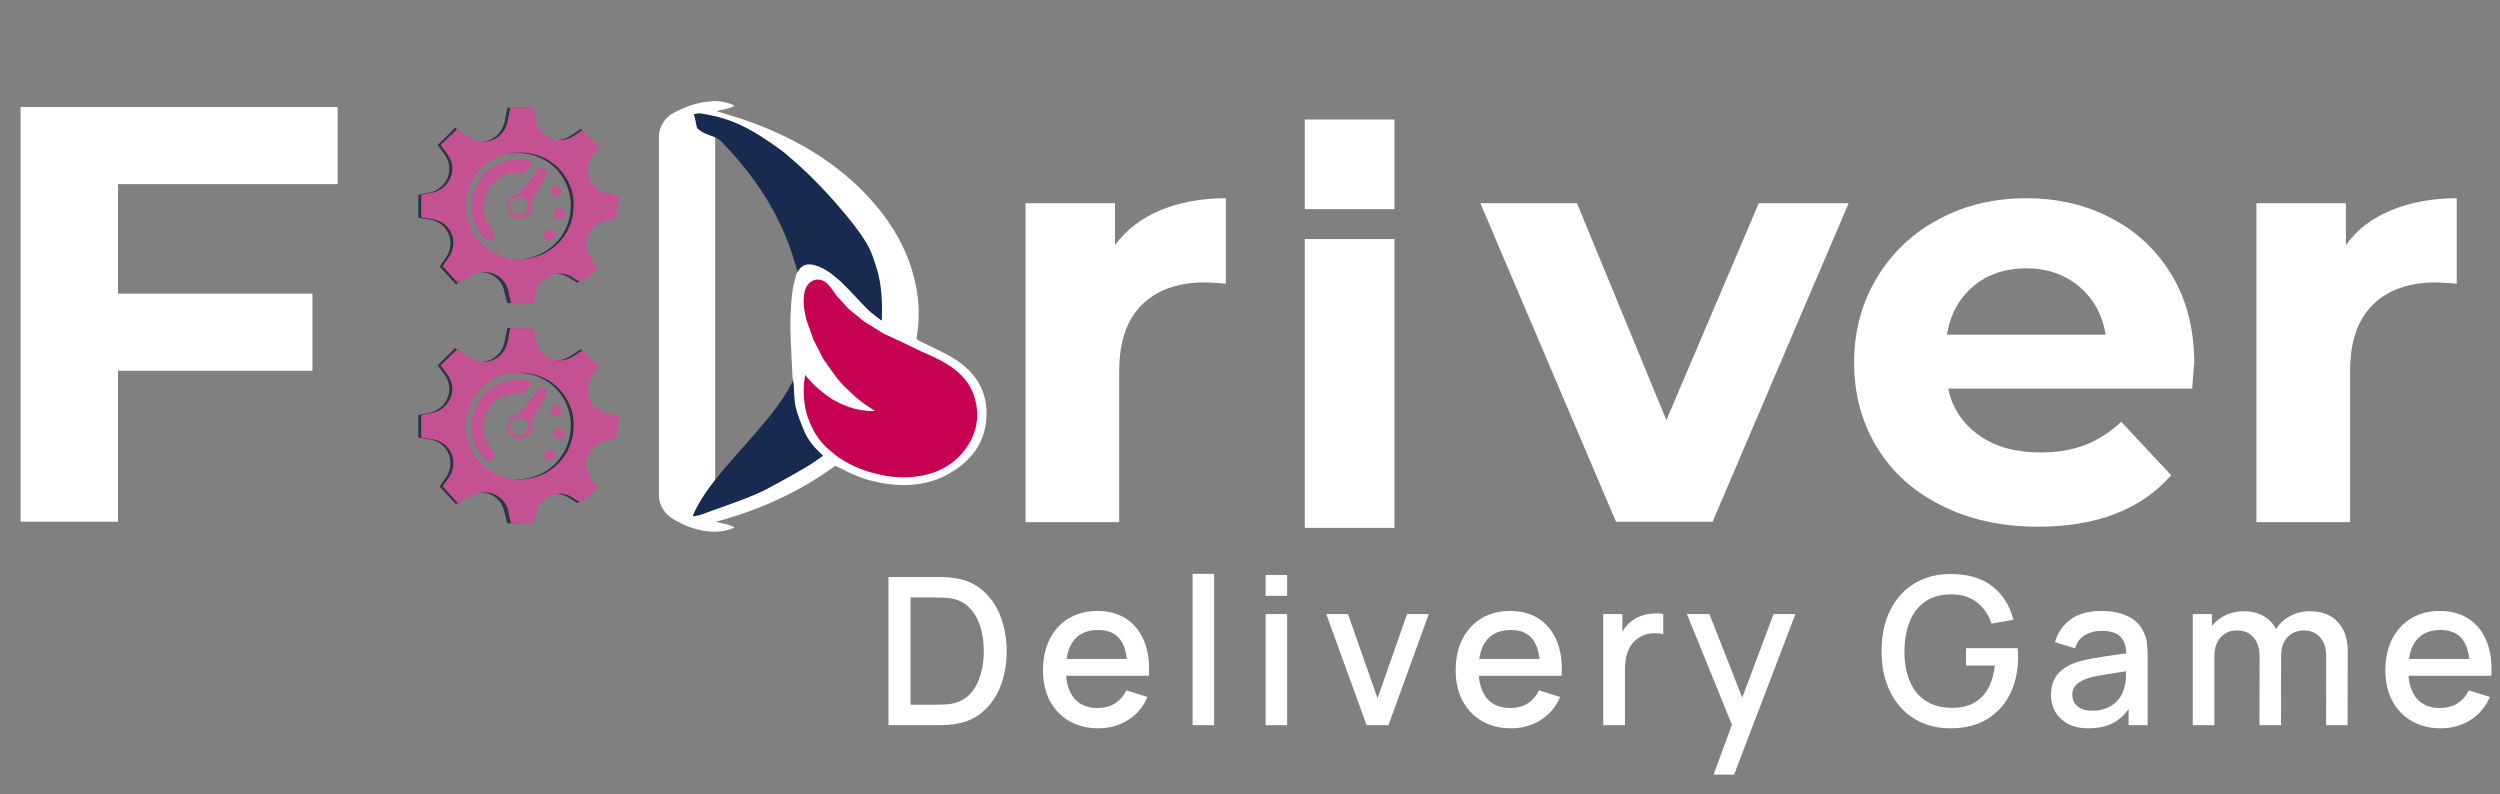 <?xml version="1.0" encoding="UTF-8"?> <svg xmlns="http://www.w3.org/2000/svg" width="170" height="54" viewBox="0 0 170 54" fill="none"><rect x="0" y="0" width="170" height="54" fill="#808080" stroke="none"/><path d="M8.025 12.521V19.966H21.247V25.211H8.025V35.477H1.399V7.275H22.96V12.521H8.025V12.521Z" fill="white"></path><path d="M78.903 14.298C80.188 13.762 81.673 13.48 83.358 13.48V19.289C82.644 19.233 82.187 19.205 81.93 19.205C80.103 19.205 78.675 19.712 77.647 20.728C76.619 21.743 76.105 23.238 76.105 25.268V35.505H69.736V13.818H75.819V16.667C76.59 15.623 77.618 14.834 78.903 14.298Z" fill="white"></path><path d="M125.708 13.818L116.456 35.477H109.887L100.664 13.818H107.232L113.314 28.568L119.597 13.818H125.708Z" fill="white"></path><path d="M149.068 26.424H132.476C132.762 27.778 133.476 28.821 134.589 29.611C135.703 30.401 137.102 30.767 138.759 30.767C139.901 30.767 140.9 30.598 141.786 30.26C142.671 29.921 143.499 29.385 144.242 28.68L147.64 32.318C145.584 34.659 142.557 35.815 138.587 35.815C136.103 35.815 133.933 35.336 132.019 34.377C130.106 33.418 128.649 32.093 127.621 30.401C126.593 28.709 126.079 26.791 126.079 24.648C126.079 22.533 126.593 20.615 127.621 18.895C128.649 17.203 130.049 15.849 131.819 14.918C133.59 13.959 135.589 13.48 137.788 13.48C139.929 13.48 141.871 13.931 143.613 14.862C145.355 15.764 146.726 17.09 147.726 18.782C148.725 20.474 149.211 22.476 149.211 24.732C149.182 24.817 149.153 25.381 149.068 26.424ZM134.19 19.459C133.219 20.276 132.619 21.376 132.39 22.758H143.185C142.957 21.376 142.357 20.305 141.386 19.487C140.415 18.669 139.216 18.246 137.788 18.246C136.388 18.246 135.16 18.641 134.19 19.459Z" fill="white"></path><path d="M162.604 14.298C163.889 13.762 165.374 13.48 167.059 13.48V19.289C166.345 19.233 165.888 19.205 165.631 19.205C163.803 19.205 162.375 19.712 161.347 20.728C160.319 21.743 159.805 23.238 159.805 25.268V35.505H153.437V13.818H159.52V16.667C160.262 15.623 161.29 14.834 162.604 14.298Z" fill="white"></path><path d="M31.013 34.292C30.727 33.982 30.413 33.644 30.156 33.362C30.071 33.277 30.014 33.193 29.899 33.08C30.042 32.854 30.185 32.657 30.328 32.459C30.927 31.585 30.613 30.372 29.585 29.978C29.385 29.893 29.157 29.865 28.957 29.837C28.786 29.808 28.614 29.78 28.443 29.752V28.229C28.671 28.173 28.9 28.116 29.128 28.088C30.27 27.919 31.013 26.565 30.242 25.494C30.071 25.268 29.928 25.042 29.756 24.845C30.128 24.478 30.585 24.027 30.956 23.66C31.127 23.83 31.413 23.999 31.556 24.225C31.87 24.817 32.698 24.732 33.326 24.478C33.897 24.225 34.211 23.773 34.326 23.181C34.383 22.899 34.44 22.617 34.497 22.307H36.039C36.096 22.532 36.153 22.786 36.182 23.04C36.325 24.281 37.695 24.873 38.723 24.253C38.952 24.112 39.323 23.858 39.494 23.745C39.866 24.112 40.123 24.563 40.494 24.93C40.351 25.099 40.208 25.324 40.037 25.522C39.266 26.537 39.866 27.947 41.122 28.145C41.351 28.173 41.579 28.257 41.865 28.314C41.779 28.821 41.693 29.329 41.608 29.865C41.379 29.921 41.151 29.949 40.951 29.978C39.866 30.175 39.294 31.36 39.809 32.318C39.951 32.6 40.151 32.882 40.351 33.164C39.98 33.531 39.809 33.982 39.266 34.208C39.152 34.123 38.952 34.01 38.809 33.926C38.295 33.559 37.695 33.503 37.124 33.728C36.639 33.926 36.267 34.321 36.153 34.885C36.125 35.11 36.068 35.308 36.011 35.561L34.497 35.59C34.44 35.336 34.354 35.082 34.297 34.828C34.069 33.531 32.555 33.136 31.67 33.785C31.47 33.869 31.327 34.095 31.013 34.292ZM38.809 28.962C38.866 27.214 37.467 25.353 35.182 25.353C33.098 25.324 31.498 26.932 31.47 28.991C31.47 30.965 33.126 32.6 35.125 32.6C37.181 32.6 38.809 30.993 38.809 28.962Z" fill="#323243"></path><path d="M31.127 34.208C30.842 33.898 30.613 33.644 30.356 33.362C30.271 33.277 30.213 33.193 30.099 33.08C30.242 32.854 30.385 32.657 30.528 32.46C31.127 31.585 30.813 30.373 29.785 29.978C29.585 29.893 29.357 29.865 29.157 29.837C28.985 29.809 28.814 29.78 28.643 29.752V28.229C28.871 28.173 29.1 28.117 29.328 28.088C30.471 27.919 31.213 26.566 30.442 25.494C30.271 25.268 30.128 25.043 29.956 24.845C30.328 24.479 30.699 24.14 31.07 23.774C31.27 23.915 31.498 24.056 31.756 24.225C32.298 24.591 32.898 24.732 33.526 24.479C34.097 24.225 34.411 23.774 34.526 23.181C34.583 22.899 34.64 22.617 34.697 22.307H36.268C36.325 22.533 36.382 22.787 36.41 23.04C36.553 24.281 37.924 24.873 38.952 24.253C39.18 24.112 39.409 23.943 39.609 23.83C39.98 24.197 40.351 24.563 40.751 24.93C40.608 25.099 40.465 25.325 40.294 25.522C39.523 26.537 40.123 27.947 41.379 28.145C41.608 28.173 41.836 28.258 42.122 28.314C42.036 28.822 41.95 29.329 41.865 29.865C41.636 29.921 41.408 29.95 41.208 29.978C40.123 30.175 39.552 31.36 40.066 32.319C40.208 32.601 40.408 32.883 40.608 33.165C40.237 33.531 39.951 33.954 39.437 34.152C39.323 34.067 39.18 34.011 39.066 33.926C38.552 33.531 37.952 33.475 37.41 33.729C36.924 33.926 36.553 34.321 36.439 34.885C36.41 35.111 36.353 35.336 36.296 35.59H34.754C34.697 35.336 34.611 35.082 34.583 34.828C34.354 33.531 32.841 33.136 31.955 33.785C31.67 33.841 31.441 33.982 31.127 34.208ZM39.009 28.963C39.066 27.214 37.667 25.353 35.382 25.353C33.298 25.325 31.698 26.932 31.67 28.991C31.67 30.965 33.326 32.601 35.325 32.601C37.381 32.601 39.009 30.993 39.009 28.963Z" fill="#C45191"></path><path d="M33.64 30.937C33.469 31.416 33.183 31.501 32.869 31.134C32.098 30.232 31.841 29.188 32.212 28.032C32.584 26.904 33.383 26.171 34.554 25.889C35.039 25.776 35.496 25.776 35.982 25.889C36.039 25.917 36.125 25.945 36.21 25.973C36.01 26.255 35.81 26.481 35.639 26.735C35.382 26.735 35.125 26.706 34.897 26.735C33.069 27.017 32.241 29.075 33.383 30.542C33.469 30.683 33.554 30.824 33.64 30.937Z" fill="#C45191"></path><path d="M37.809 28.286C38.014 28.286 38.181 28.122 38.181 27.919C38.181 27.717 38.014 27.553 37.809 27.553C37.604 27.553 37.438 27.717 37.438 27.919C37.438 28.122 37.604 28.286 37.809 28.286Z" fill="#C45191"></path><path d="M38.009 29.865C38.215 29.865 38.381 29.701 38.381 29.498C38.381 29.296 38.215 29.132 38.009 29.132C37.804 29.132 37.638 29.296 37.638 29.498C37.638 29.701 37.804 29.865 38.009 29.865Z" fill="#C45191"></path><path d="M37.353 31.303C37.558 31.303 37.724 31.139 37.724 30.937C37.724 30.735 37.558 30.57 37.353 30.57C37.148 30.57 36.981 30.735 36.981 30.937C36.981 31.139 37.148 31.303 37.353 31.303Z" fill="#C45191"></path><path d="M36.667 26.396L35.325 28.145C34.84 28.145 34.468 28.54 34.468 28.991C34.468 29.47 34.868 29.837 35.325 29.837C35.81 29.837 36.182 29.442 36.182 28.991C36.182 28.878 36.153 28.793 36.125 28.709L37.153 26.848C37.153 26.848 37.295 26.199 36.667 26.396ZM35.296 29.611C34.954 29.611 34.668 29.329 34.668 28.991C34.668 28.652 34.954 28.37 35.296 28.37C35.639 28.37 35.925 28.652 35.925 28.991C35.925 29.329 35.639 29.611 35.296 29.611Z" fill="#C45191"></path><path d="M31.013 19.346C30.727 19.036 30.413 18.697 30.156 18.415C30.071 18.331 30.014 18.246 29.899 18.133C30.042 17.908 30.185 17.71 30.328 17.513C30.927 16.639 30.613 15.426 29.585 15.031C29.385 14.947 29.157 14.918 28.957 14.89C28.786 14.862 28.614 14.834 28.443 14.806V13.255C28.671 13.198 28.9 13.142 29.128 13.114C30.27 12.944 31.013 11.591 30.242 10.519C30.071 10.293 29.928 10.068 29.756 9.87C30.128 9.504 30.585 9.053 30.956 8.686C31.127 8.855 31.413 9.024 31.556 9.25C31.87 9.842 32.698 9.758 33.326 9.504C33.897 9.25 34.211 8.799 34.326 8.207C34.383 7.925 34.44 7.642 34.497 7.332H36.039C36.096 7.558 36.153 7.812 36.182 8.066C36.325 9.306 37.695 9.899 38.723 9.278C38.952 9.137 39.323 8.883 39.494 8.771C39.866 9.137 40.123 9.588 40.494 9.955C40.351 10.124 40.208 10.35 40.037 10.547C39.266 11.562 39.866 12.973 41.122 13.17C41.351 13.198 41.579 13.283 41.865 13.339C41.779 13.847 41.693 14.354 41.608 14.89C41.379 14.947 41.151 14.975 40.951 15.003C39.866 15.2 39.294 16.385 39.809 17.344C39.951 17.626 40.151 17.908 40.351 18.19C39.98 18.556 39.809 19.008 39.266 19.233C39.152 19.149 38.952 19.036 38.809 18.951C38.295 18.584 37.695 18.528 37.124 18.754C36.639 18.951 36.267 19.346 36.153 19.91C36.125 20.136 36.068 20.333 36.011 20.587L34.497 20.615C34.44 20.361 34.354 20.107 34.297 19.854C34.069 18.556 32.555 18.162 31.67 18.81C31.47 18.895 31.327 19.12 31.013 19.346ZM38.809 14.016C38.866 12.268 37.467 10.406 35.182 10.406C33.098 10.378 31.498 11.986 31.47 14.044C31.47 16.018 33.126 17.654 35.125 17.654C37.181 17.626 38.809 16.018 38.809 14.016Z" fill="#323243"></path><path d="M31.127 19.233C30.842 18.923 30.613 18.669 30.356 18.387C30.271 18.302 30.213 18.218 30.099 18.105C30.242 17.879 30.385 17.682 30.528 17.485C31.127 16.61 30.813 15.398 29.785 15.003C29.585 14.918 29.357 14.89 29.157 14.862C28.985 14.834 28.814 14.805 28.643 14.777V13.254C28.871 13.198 29.1 13.142 29.328 13.113C30.471 12.944 31.213 11.59 30.442 10.519C30.271 10.293 30.128 10.068 29.956 9.87C30.328 9.504 30.699 9.165 31.07 8.798C31.27 8.94 31.498 9.081 31.756 9.25C32.298 9.616 32.898 9.757 33.526 9.504C34.097 9.25 34.411 8.798 34.526 8.206C34.583 7.924 34.64 7.642 34.697 7.332H36.268C36.325 7.558 36.382 7.811 36.41 8.065C36.553 9.306 37.924 9.898 38.952 9.278C39.18 9.137 39.409 8.968 39.609 8.855C39.98 9.222 40.351 9.588 40.751 9.955C40.608 10.124 40.465 10.35 40.294 10.547C39.523 11.562 40.123 12.972 41.379 13.17C41.608 13.198 41.836 13.283 42.122 13.339C42.036 13.847 41.95 14.354 41.865 14.89C41.636 14.946 41.408 14.975 41.208 15.003C40.123 15.2 39.552 16.385 40.066 17.343C40.208 17.625 40.408 17.907 40.608 18.189C40.237 18.556 39.951 18.979 39.437 19.177C39.323 19.092 39.18 19.035 39.066 18.951C38.552 18.556 37.952 18.5 37.41 18.753C36.924 18.951 36.553 19.346 36.439 19.91C36.41 20.135 36.353 20.361 36.296 20.615H34.754C34.697 20.361 34.611 20.107 34.583 19.853C34.354 18.556 32.841 18.161 31.955 18.81C31.67 18.895 31.441 19.035 31.127 19.233ZM39.009 13.988C39.066 12.239 37.667 10.378 35.382 10.378C33.298 10.35 31.698 11.957 31.67 14.016C31.67 15.99 33.326 17.625 35.325 17.625C37.381 17.625 39.009 16.018 39.009 13.988Z" fill="#C45191"></path><path d="M33.64 15.961C33.469 16.441 33.183 16.526 32.869 16.159C32.098 15.256 31.841 14.213 32.212 13.057C32.584 11.929 33.383 11.195 34.554 10.914C35.039 10.801 35.496 10.801 35.982 10.914C36.039 10.942 36.125 10.97 36.21 10.998C36.01 11.28 35.81 11.506 35.639 11.759C35.382 11.759 35.125 11.731 34.897 11.759C33.069 12.041 32.241 14.1 33.383 15.567C33.469 15.736 33.554 15.849 33.64 15.961Z" fill="#C45191"></path><path d="M37.809 13.339C38.014 13.339 38.181 13.175 38.181 12.972C38.181 12.77 38.014 12.605 37.809 12.605C37.604 12.605 37.438 12.77 37.438 12.972C37.438 13.175 37.604 13.339 37.809 13.339Z" fill="#C45191"></path><path d="M38.009 14.89C38.215 14.89 38.381 14.726 38.381 14.523C38.381 14.321 38.215 14.157 38.009 14.157C37.804 14.157 37.638 14.321 37.638 14.523C37.638 14.726 37.804 14.89 38.009 14.89Z" fill="#C45191"></path><path d="M37.353 16.328C37.558 16.328 37.724 16.164 37.724 15.962C37.724 15.759 37.558 15.595 37.353 15.595C37.148 15.595 36.981 15.759 36.981 15.962C36.981 16.164 37.148 16.328 37.353 16.328Z" fill="#C45191"></path><path d="M36.667 11.421L35.325 13.17C34.84 13.17 34.468 13.565 34.468 14.016C34.468 14.495 34.868 14.862 35.325 14.862C35.81 14.862 36.182 14.467 36.182 14.016C36.182 13.903 36.153 13.819 36.125 13.734L37.153 11.873C37.153 11.873 37.295 11.224 36.667 11.421ZM35.296 14.636C34.954 14.636 34.668 14.354 34.668 14.016C34.668 13.678 34.954 13.396 35.296 13.396C35.639 13.396 35.925 13.678 35.925 14.016C35.925 14.354 35.639 14.636 35.296 14.636Z" fill="#C45191"></path><path d="M46.719 35.533C45.663 35.533 44.806 34.687 44.806 33.644V9.335C44.806 8.291 45.663 7.445 46.719 7.445C47.776 7.445 48.633 8.291 48.633 9.335V33.644C48.633 34.687 47.776 35.533 46.719 35.533Z" fill="white"></path><path d="M54.344 24.845C54.373 25.014 54.83 25.719 54.858 25.888C54.916 26.424 55.658 27.045 55.772 27.552C55.915 28.116 55.829 28.624 56.086 29.16C56.343 29.752 57 29.611 57.543 30.119C57.172 30.372 55.401 31.613 55.03 31.839C54.287 32.29 53.516 32.741 52.717 33.136C52.117 33.446 51.489 33.757 50.832 34.01C49.832 34.405 48.861 34.828 47.805 35.11C47.005 35.336 47.205 35.138 47.119 35.054C48.49 31.754 53.231 28.483 54.344 24.845Z" fill="#182A4F"></path><path d="M47.405 8.714C47.376 8.685 47.234 7.811 47.176 7.783C47.576 7.586 47.948 7.727 48.319 7.811C49.575 8.037 50.689 8.516 51.688 9.165C52.317 9.56 52.945 9.983 53.516 10.434C54.116 10.913 54.687 11.449 55.23 11.985C55.972 12.718 56.686 13.48 57.343 14.269C57.943 14.974 58.542 15.707 58.999 16.469C59.37 17.061 59.57 17.738 59.77 18.387C60.113 19.486 60.141 20.614 60.084 21.743C60.084 21.743 60.027 23.124 59.999 23.153C59.684 22.899 58.971 22.419 58.714 22.166C58.085 21.545 57.685 20.756 57.029 20.163C56.543 19.684 56.515 19.515 55.744 19.289C55.315 19.176 55.23 18.894 55.03 19.204C54.973 19.317 54.658 19.684 54.601 19.768C54.43 19.148 53.944 17.428 53.716 16.836C52.802 14.269 51.26 11.929 49.233 9.813C48.661 9.108 48.062 9.334 47.405 8.714Z" fill="#182A4F"></path><path d="M66.767 27.299C66.653 26.678 66.224 26.058 65.767 25.522C65.053 24.648 63.768 24.055 62.654 23.576C61.769 23.153 60.97 22.871 60.084 22.448C59.656 22.166 59.399 21.912 58.942 21.63C58.599 21.348 58.228 20.953 57.886 20.671C57.629 20.389 57.343 20.164 57.057 19.853C56.858 19.6 56.486 19.177 56.258 18.923C55.801 18.472 55.001 18.613 54.659 19.12C54.602 19.205 54.43 19.656 54.402 19.741C54.173 20.361 54.287 21.207 54.43 21.828C54.43 21.884 54.516 22.222 54.516 22.279C54.687 22.73 54.83 22.927 54.973 23.379C55.201 23.802 55.315 24.394 55.544 24.845C55.858 25.296 56.286 25.635 56.6 26.086C56.8 26.311 57.057 26.537 57.286 26.735C57.743 27.186 58.028 27.327 58.599 27.665C58.742 27.75 58.171 27.468 58.342 27.581C58.171 27.581 58.428 27.609 58.285 27.609C58.142 27.581 58.628 27.722 58.457 27.693C57.714 27.581 57.114 26.988 56.515 26.65C55.972 26.283 55.715 26.001 55.287 25.522C55.173 25.409 54.773 25.381 54.63 25.212C54.602 25.494 54.402 26.114 54.373 26.34C54.344 27.186 54.43 28.37 54.773 29.188C55.03 29.837 55.658 30.232 56.229 30.739C56.572 31.021 56.715 31.388 57.086 31.642C57.8 32.093 58.914 32.318 59.799 32.488C60.37 32.629 61.027 32.741 61.598 32.741C63.683 32.713 65.253 31.726 66.138 30.26C66.681 29.442 66.909 28.201 66.767 27.299Z" fill="#C60052"></path><path d="M47.148 7.896C46.977 7.981 46.834 8.065 46.663 8.15C46.377 8.291 46.32 8.15 46.091 8.827C45.777 8.799 45.349 8.206 45.52 8.009C45.634 7.868 45.663 7.783 45.834 7.699C46.577 7.219 47.519 6.937 48.462 6.881C48.89 6.853 49.318 6.937 49.718 7.078C49.775 7.106 49.832 7.135 49.947 7.191C49.575 7.417 49.118 7.445 48.719 7.558C49.29 7.727 49.832 7.896 50.375 8.065C53.973 9.278 57 11.083 59.256 13.621C60.798 15.341 61.826 17.231 62.255 19.318C62.512 20.502 62.54 21.715 62.34 22.899C62.312 23.04 62.34 23.097 62.512 23.181C63.168 23.491 63.825 23.802 64.454 24.14C66.338 25.155 67.166 26.593 67.081 28.342C67.024 29.78 66.338 31.049 64.91 31.98C63.34 33.023 61.541 33.193 59.599 32.77C58.685 32.572 58.2 32.375 56.8 31.67C54.459 33.39 51.746 34.659 48.69 35.477C49.118 35.618 49.547 35.618 49.947 35.872C49.804 35.928 49.69 35.984 49.604 36.013C48.804 36.238 48.033 36.182 47.262 35.956C46.691 35.787 46.177 35.562 45.749 35.251C45.263 34.603 45.463 34.687 45.406 34.603C45.292 34.462 45.806 33.728 46.063 33.728C46.32 33.728 45.891 34.151 46.291 34.772C46.491 34.828 46.834 34.969 47.005 35.054C47.119 35.11 47.176 35.139 47.291 35.082C47.434 35.054 47.548 35.054 47.662 34.998C48.661 34.631 49.69 34.292 50.689 33.898C51.346 33.644 51.974 33.362 52.574 33.023C53.373 32.6 54.116 32.177 54.887 31.726C55.258 31.5 55.601 31.247 55.972 30.993C55.429 30.485 54.973 29.978 54.716 29.385C54.487 28.85 54.259 28.286 54.116 27.722C54.002 27.214 54.002 26.65 53.973 26.142C53.944 25.973 53.916 25.776 53.887 25.607C53.859 24.789 53.802 23.999 53.773 23.181C53.716 22.053 53.745 20.925 53.887 19.797C53.944 19.402 54.059 19.036 54.144 18.669C54.202 18.556 54.259 18.443 54.344 18.331C54.544 18.02 54.916 17.908 55.344 18.02C56.115 18.218 56.657 18.697 57.172 19.148C57.828 19.769 58.399 20.446 59.028 21.066C59.285 21.32 59.627 21.546 59.941 21.799C59.97 21.743 59.97 21.743 59.97 21.743C59.999 20.615 59.97 19.487 59.656 18.387C59.456 17.738 59.256 17.061 58.885 16.469C58.428 15.708 57.828 14.975 57.229 14.27C56.572 13.48 55.858 12.719 55.115 11.985C54.573 11.45 54.002 10.942 53.402 10.434C52.831 9.983 52.203 9.56 51.574 9.165C50.575 8.545 49.461 8.037 48.205 7.812C47.833 7.755 47.462 7.614 47.062 7.783C47.062 7.812 47.119 7.868 47.148 7.896ZM54.801 21.602C54.801 21.658 54.83 21.686 54.83 21.743C55.001 22.194 55.144 22.645 55.315 23.097C55.544 23.52 55.744 23.971 55.972 24.394C56.286 24.845 56.6 25.296 56.943 25.747C57.143 25.973 57.314 26.199 57.543 26.396C58 26.847 58.456 27.27 59.028 27.637C59.17 27.722 59.313 27.834 59.485 27.947C59.313 27.947 59.199 27.947 59.056 27.947C58.913 27.919 58.742 27.919 58.599 27.891C57.857 27.778 57.2 27.496 56.6 27.157C56.058 26.791 55.544 26.396 55.115 25.917C55.001 25.804 54.887 25.663 54.744 25.494C54.716 25.776 54.658 26.029 54.658 26.255C54.63 27.101 54.716 27.919 55.058 28.709C55.315 29.357 55.687 29.95 56.258 30.485C56.6 30.767 56.943 31.078 57.343 31.303C58.057 31.754 58.885 32.065 59.77 32.262C60.341 32.403 60.912 32.459 61.484 32.459C63.568 32.431 65.025 31.613 65.91 30.147C66.395 29.329 66.538 28.455 66.395 27.552C66.281 26.932 66.053 26.311 65.596 25.776C64.882 24.901 63.797 24.394 62.683 23.914C61.798 23.491 60.941 23.068 60.056 22.674C59.627 22.392 59.17 22.11 58.742 21.856C58.399 21.574 58.028 21.264 57.685 20.982C57.428 20.7 57.143 20.389 56.886 20.107C56.686 19.853 56.543 19.571 56.286 19.318C55.829 18.866 55.23 18.923 54.887 19.43C54.83 19.515 54.801 19.6 54.744 19.712C54.573 20.361 54.658 20.982 54.801 21.602Z" fill="white"></path><path d="M88.725 16.255V35.896H94.821V18.831V16.255H88.725Z" fill="white"></path><path d="M88.725 8.127V14.223H94.821V8.927V8.127H88.725Z" fill="white"></path><path d="M60.417 49.315V39.235H63.574C63.667 39.235 63.84 39.237 64.092 39.242C64.348 39.246 64.593 39.265 64.827 39.298C65.615 39.396 66.278 39.678 66.815 40.145C67.356 40.611 67.764 41.204 68.04 41.923C68.315 42.637 68.453 43.421 68.453 44.275C68.453 45.133 68.315 45.922 68.04 46.641C67.764 47.355 67.356 47.945 66.815 48.412C66.278 48.874 65.615 49.154 64.827 49.252C64.593 49.284 64.348 49.303 64.092 49.308C63.84 49.312 63.667 49.315 63.574 49.315H60.417ZM61.915 47.922H63.574C63.732 47.922 63.921 47.917 64.141 47.908C64.36 47.898 64.554 47.88 64.722 47.852C65.235 47.754 65.65 47.532 65.968 47.187C66.29 46.837 66.525 46.407 66.675 45.899C66.824 45.39 66.899 44.849 66.899 44.275C66.899 43.682 66.822 43.134 66.668 42.63C66.514 42.121 66.276 41.696 65.954 41.356C65.636 41.01 65.226 40.791 64.722 40.698C64.554 40.665 64.358 40.646 64.134 40.642C63.914 40.632 63.728 40.628 63.574 40.628H61.915V47.922ZM74.696 49.525C73.944 49.525 73.284 49.361 72.715 49.035C72.15 48.703 71.709 48.244 71.392 47.656C71.079 47.063 70.923 46.377 70.923 45.598C70.923 44.772 71.077 44.055 71.385 43.449C71.697 42.842 72.131 42.373 72.687 42.042C73.242 41.71 73.888 41.545 74.626 41.545C75.396 41.545 76.051 41.724 76.593 42.084C77.134 42.438 77.538 42.945 77.804 43.603C78.074 44.261 78.182 45.042 78.126 45.948H76.663V45.416C76.653 44.538 76.485 43.89 76.159 43.47C75.837 43.05 75.344 42.84 74.682 42.84C73.949 42.84 73.398 43.071 73.03 43.533C72.661 43.995 72.477 44.662 72.477 45.535C72.477 46.365 72.661 47.009 73.03 47.467C73.398 47.919 73.93 48.146 74.626 48.146C75.083 48.146 75.477 48.043 75.809 47.838C76.145 47.628 76.406 47.329 76.593 46.942L78.028 47.397C77.734 48.073 77.288 48.598 76.691 48.972C76.093 49.34 75.428 49.525 74.696 49.525ZM72.001 45.948V44.807H77.398V45.948H72.001ZM81.096 49.315V39.025H82.559V49.315H81.096ZM86.061 40.516V39.095H87.524V40.516H86.061ZM86.061 49.315V41.755H87.524V49.315H86.061ZM92.93 49.315L90.186 41.755H91.663L93.672 47.481L95.681 41.755H97.158L94.414 49.315H92.93ZM102.759 49.525C102.008 49.525 101.347 49.361 100.778 49.035C100.213 48.703 99.772 48.244 99.455 47.656C99.142 47.063 98.986 46.377 98.986 45.598C98.986 44.772 99.14 44.055 99.448 43.449C99.761 42.842 100.195 42.373 100.75 42.042C101.305 41.71 101.952 41.545 102.689 41.545C103.459 41.545 104.115 41.724 104.656 42.084C105.197 42.438 105.601 42.945 105.867 43.603C106.138 44.261 106.245 45.042 106.189 45.948H104.726V45.416C104.717 44.538 104.549 43.89 104.222 43.47C103.9 43.05 103.408 42.84 102.745 42.84C102.012 42.84 101.462 43.071 101.093 43.533C100.724 43.995 100.54 44.662 100.54 45.535C100.54 46.365 100.724 47.009 101.093 47.467C101.462 47.919 101.994 48.146 102.689 48.146C103.146 48.146 103.541 48.043 103.872 47.838C104.208 47.628 104.469 47.329 104.656 46.942L106.091 47.397C105.797 48.073 105.351 48.598 104.754 48.972C104.157 49.34 103.492 49.525 102.759 49.525ZM100.064 45.948V44.807H105.461V45.948H100.064ZM109.02 49.315V41.755H110.322V43.589L110.14 43.351C110.233 43.108 110.354 42.886 110.504 42.686C110.653 42.48 110.826 42.312 111.022 42.182C111.213 42.042 111.425 41.934 111.659 41.86C111.897 41.78 112.139 41.734 112.387 41.72C112.634 41.701 112.872 41.713 113.101 41.755V43.127C112.853 43.061 112.578 43.043 112.275 43.071C111.976 43.099 111.701 43.194 111.449 43.358C111.211 43.512 111.022 43.698 110.882 43.918C110.746 44.137 110.648 44.382 110.588 44.653C110.527 44.919 110.497 45.201 110.497 45.5V49.315H109.02ZM116.524 52.675L117.987 48.692L118.008 49.868L114.711 41.755H116.237L118.701 48.02H118.253L120.605 41.755H122.089L117.917 52.675H116.524ZM132.632 49.525C131.955 49.525 131.332 49.408 130.763 49.175C130.193 48.937 129.699 48.591 129.279 48.139C128.859 47.686 128.532 47.135 128.299 46.487C128.065 45.838 127.949 45.101 127.949 44.275C127.949 43.187 128.147 42.254 128.544 41.475C128.94 40.691 129.491 40.089 130.196 39.669C130.9 39.244 131.712 39.032 132.632 39.032C133.817 39.032 134.762 39.307 135.467 39.858C136.176 40.408 136.659 41.169 136.916 42.14L135.432 42.406C135.226 41.804 134.895 41.323 134.438 40.964C133.98 40.604 133.406 40.422 132.716 40.418C132.002 40.413 131.407 40.572 130.931 40.894C130.459 41.216 130.105 41.668 129.867 42.252C129.629 42.83 129.507 43.505 129.503 44.275C129.498 45.045 129.615 45.719 129.853 46.298C130.091 46.872 130.448 47.32 130.924 47.642C131.404 47.964 132.002 48.127 132.716 48.132C133.29 48.141 133.782 48.036 134.193 47.817C134.608 47.593 134.937 47.266 135.18 46.837C135.422 46.407 135.579 45.88 135.649 45.255H133.689V44.079H137.203C137.212 44.163 137.219 44.275 137.224 44.415C137.228 44.55 137.231 44.636 137.231 44.674C137.231 45.607 137.051 46.44 136.692 47.173C136.332 47.905 135.81 48.482 135.124 48.902C134.438 49.317 133.607 49.525 132.632 49.525ZM142.021 49.525C141.461 49.525 140.992 49.422 140.614 49.217C140.236 49.007 139.949 48.731 139.753 48.391C139.561 48.045 139.466 47.667 139.466 47.257C139.466 46.874 139.533 46.538 139.669 46.249C139.804 45.959 140.005 45.714 140.271 45.514C140.537 45.308 140.863 45.143 141.251 45.017C141.587 44.919 141.967 44.832 142.392 44.758C142.816 44.683 143.262 44.613 143.729 44.548C144.2 44.482 144.667 44.417 145.129 44.352L144.597 44.646C144.606 44.053 144.48 43.614 144.219 43.33C143.962 43.04 143.519 42.896 142.889 42.896C142.492 42.896 142.128 42.989 141.797 43.176C141.465 43.358 141.234 43.661 141.104 44.086L139.739 43.666C139.925 43.017 140.28 42.501 140.803 42.119C141.33 41.736 142.03 41.545 142.903 41.545C143.579 41.545 144.167 41.661 144.667 41.895C145.171 42.123 145.539 42.487 145.773 42.987C145.894 43.234 145.969 43.495 145.997 43.771C146.025 44.046 146.039 44.342 146.039 44.66V49.315H144.744V47.586L144.996 47.81C144.683 48.388 144.284 48.82 143.799 49.105C143.318 49.385 142.725 49.525 142.021 49.525ZM142.28 48.328C142.695 48.328 143.052 48.255 143.351 48.111C143.649 47.961 143.89 47.772 144.072 47.544C144.254 47.315 144.373 47.077 144.429 46.83C144.508 46.606 144.552 46.354 144.562 46.074C144.576 45.794 144.583 45.57 144.583 45.402L145.059 45.577C144.597 45.647 144.177 45.71 143.799 45.766C143.421 45.822 143.078 45.878 142.77 45.934C142.466 45.985 142.196 46.048 141.958 46.123C141.757 46.193 141.577 46.277 141.419 46.375C141.265 46.473 141.141 46.592 141.048 46.732C140.959 46.872 140.915 47.042 140.915 47.243C140.915 47.439 140.964 47.621 141.062 47.789C141.16 47.952 141.309 48.083 141.51 48.181C141.71 48.279 141.967 48.328 142.28 48.328ZM158.174 49.315L158.181 44.604C158.181 44.058 158.041 43.633 157.761 43.33C157.481 43.022 157.113 42.868 156.655 42.868C156.375 42.868 156.119 42.933 155.885 43.064C155.657 43.19 155.47 43.381 155.325 43.638C155.185 43.89 155.115 44.207 155.115 44.59L154.408 44.233C154.399 43.701 154.511 43.234 154.744 42.833C154.982 42.431 155.304 42.121 155.71 41.902C156.116 41.678 156.571 41.566 157.075 41.566C157.892 41.566 158.524 41.811 158.972 42.301C159.42 42.791 159.644 43.442 159.644 44.254L159.637 49.315H158.174ZM149.109 49.315V41.755H150.411V43.939H150.579V49.315H149.109ZM153.645 49.315L153.652 44.632C153.652 44.081 153.512 43.649 153.232 43.337C152.957 43.024 152.586 42.868 152.119 42.868C151.657 42.868 151.284 43.026 150.999 43.344C150.719 43.661 150.579 44.076 150.579 44.59L149.879 44.142C149.879 43.647 149.998 43.206 150.236 42.819C150.474 42.431 150.796 42.126 151.202 41.902C151.608 41.678 152.068 41.566 152.581 41.566C153.118 41.566 153.575 41.68 153.953 41.909C154.331 42.133 154.618 42.448 154.814 42.854C155.015 43.26 155.115 43.731 155.115 44.268L155.108 49.315H153.645ZM165.979 49.525C165.228 49.525 164.568 49.361 163.998 49.035C163.434 48.703 162.993 48.244 162.675 47.656C162.363 47.063 162.206 46.377 162.206 45.598C162.206 44.772 162.36 44.055 162.668 43.449C162.981 42.842 163.415 42.373 163.97 42.042C164.526 41.71 165.172 41.545 165.909 41.545C166.679 41.545 167.335 41.724 167.876 42.084C168.418 42.438 168.821 42.945 169.087 43.603C169.358 44.261 169.465 45.042 169.409 45.948H167.946V45.416C167.937 44.538 167.769 43.89 167.442 43.47C167.12 43.05 166.628 42.84 165.965 42.84C165.233 42.84 164.682 43.071 164.313 43.533C163.945 43.995 163.76 44.662 163.76 45.535C163.76 46.365 163.945 47.009 164.313 47.467C164.682 47.919 165.214 48.146 165.909 48.146C166.367 48.146 166.761 48.043 167.092 47.838C167.428 47.628 167.69 47.329 167.876 46.942L169.311 47.397C169.017 48.073 168.572 48.598 167.974 48.972C167.377 49.34 166.712 49.525 165.979 49.525ZM163.284 45.948V44.807H168.681V45.948H163.284Z" fill="white"></path></svg> 